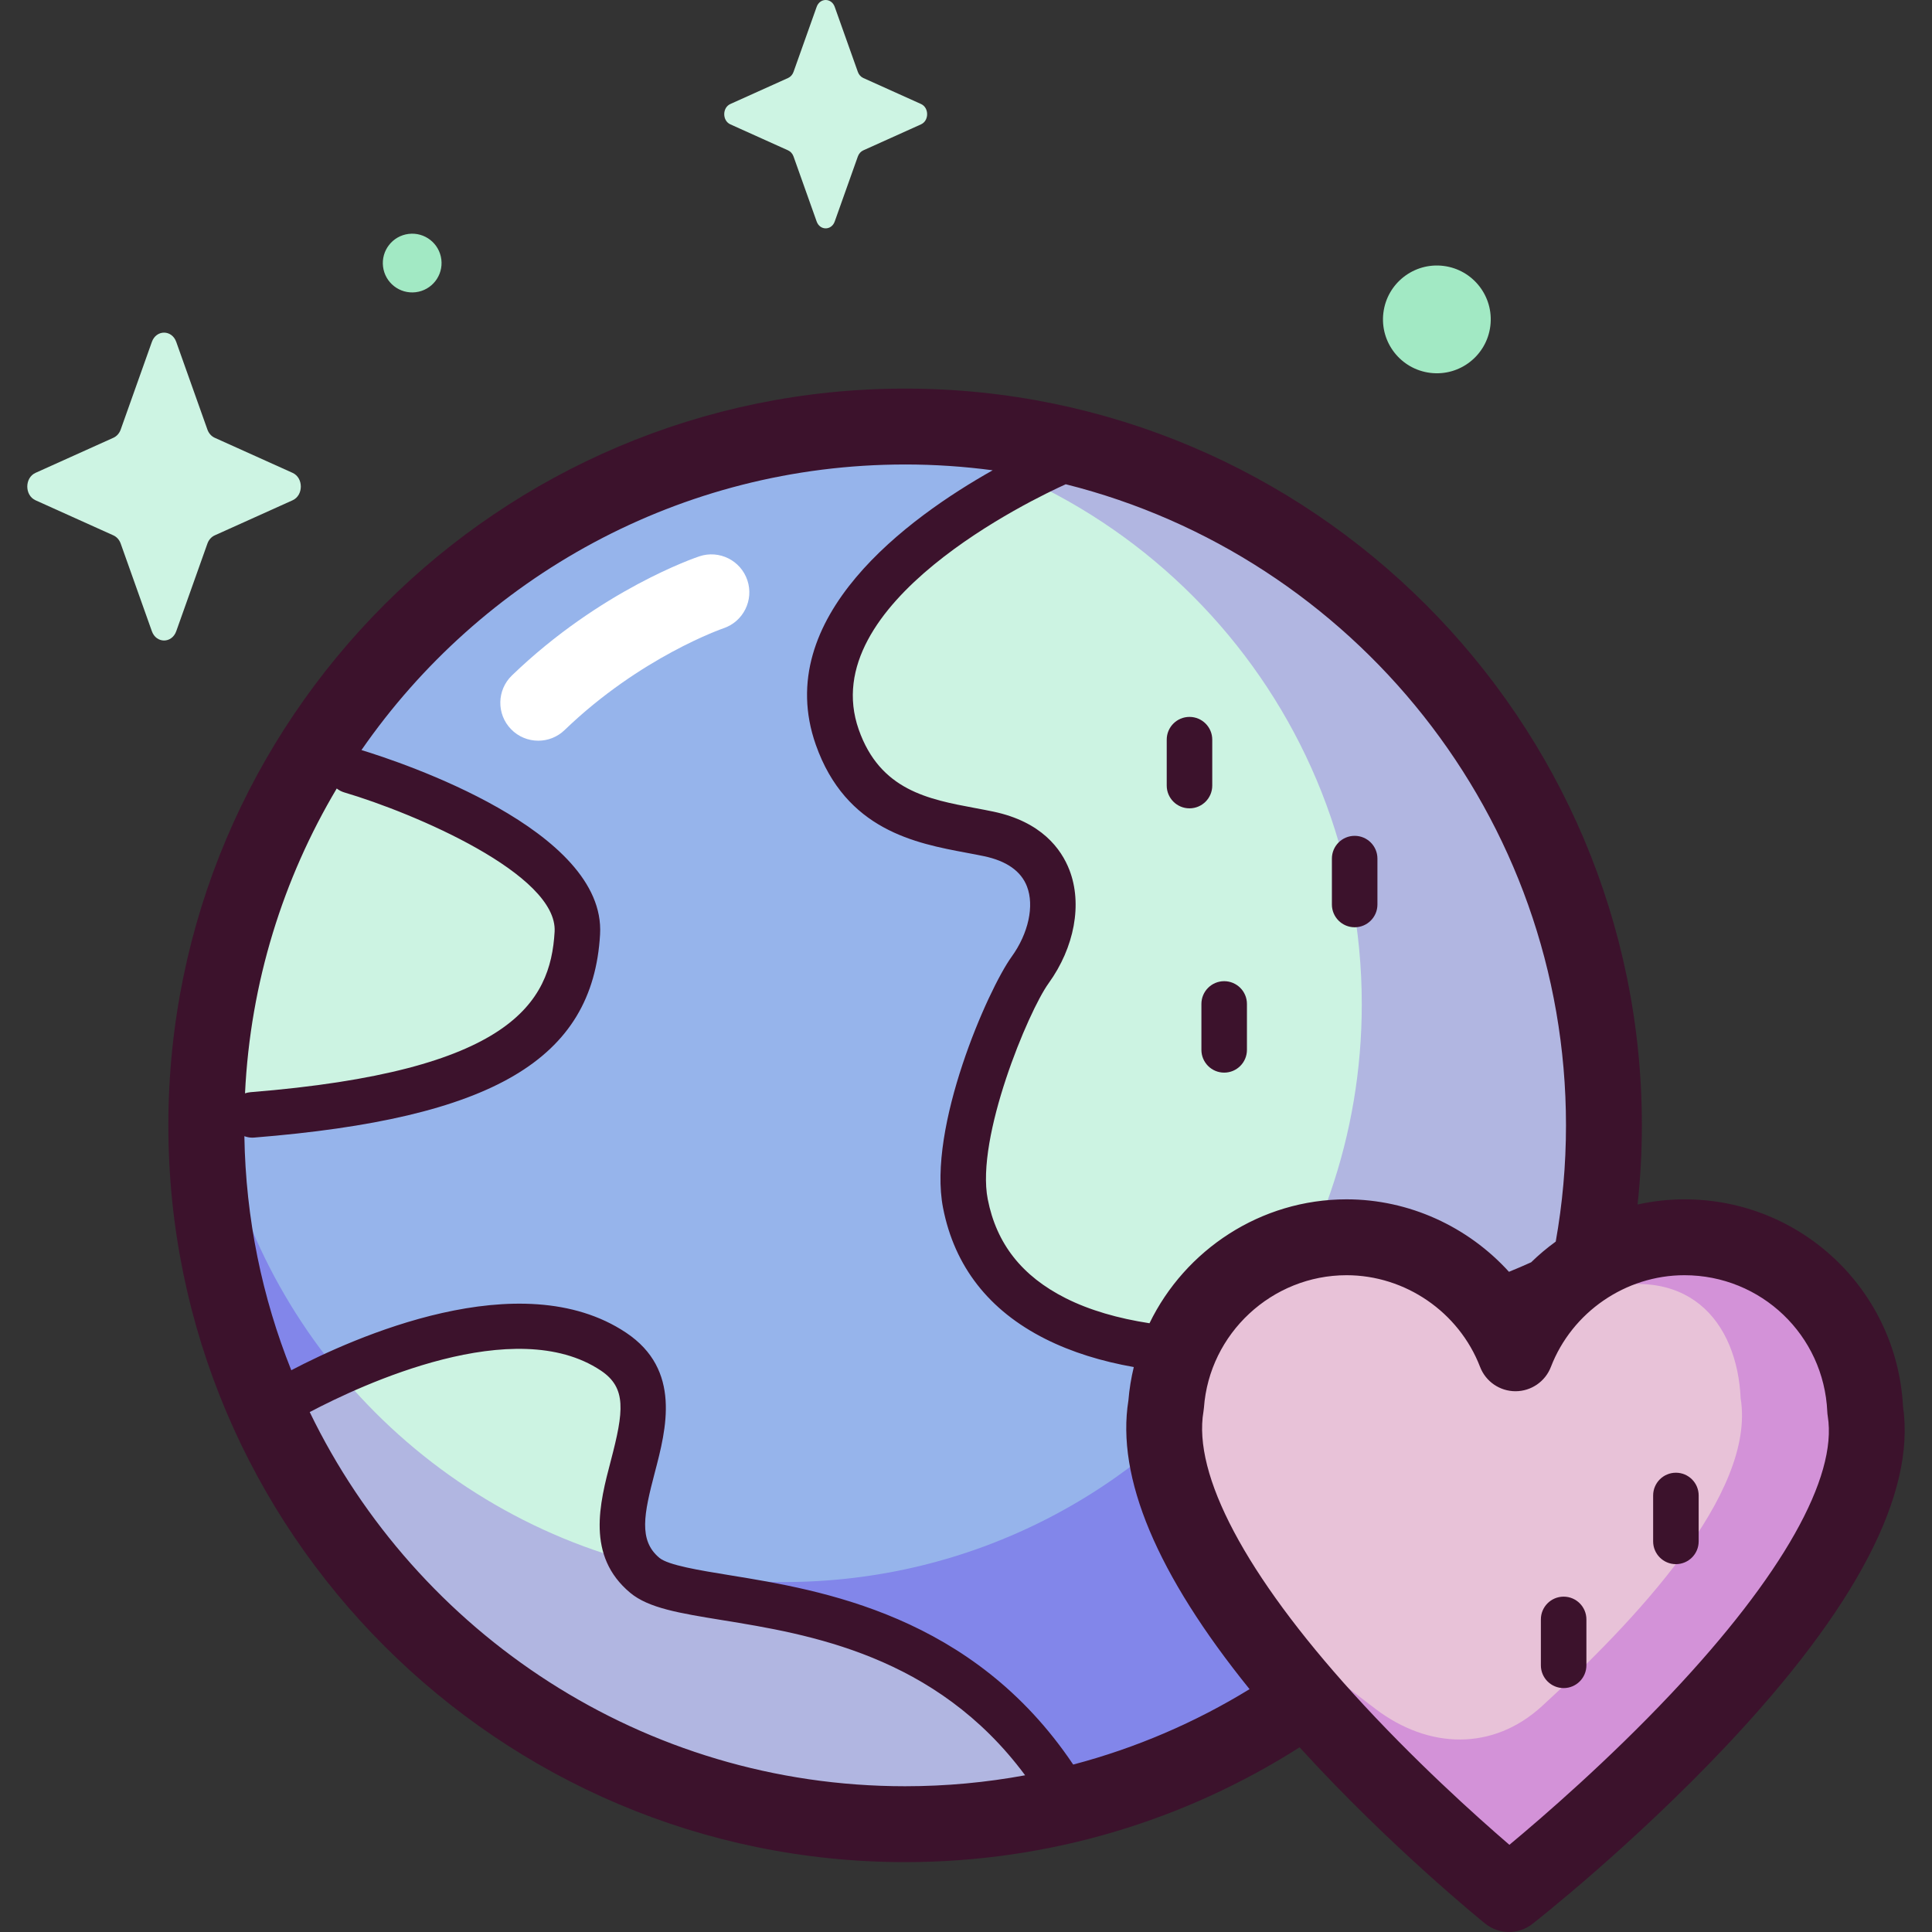<svg id="Capa_1" enable-background="new 0 0 512 512" height="512" viewBox="0 0 512 512" width="512" xmlns="http://www.w3.org/2000/svg"><rect x="0" y="0" width="512" height="512" fill="#333333" stroke="none"/><g><g><circle cx="239.864" cy="298.231" fill="#96b4eb" r="185.194"/><g fill="#ccf3e2"><path d="m281.151 473.652c-35.368-56.174-97.784-45.771-110.267-56.174-18.241-15.201 13.317-44.869-8.322-59.295-31.208-20.805-88.422 13.523-88.422 13.523s11.059 55.626 74.651 88.694c63.591 33.068 132.36 13.252 132.36 13.252z"/><path d="m66.871 295.452c68.043-5.462 84.696-23.26 86.131-48.185 1.434-24.925-60.041-43.05-60.041-43.05s-23.87 2.667-31.501 36.582c-7.632 33.915 5.411 54.653 5.411 54.653z"/><path d="m410.795 338.838c-47.623 22.655-144.174 35.166-154.954-19.878-3.68-18.79 11.219-53.678 17.145-61.889 9.064-12.561 9.806-31.711-10.987-36.082-13.644-2.868-32.441-3.851-40.11-25.62-14.714-41.768 59.201-73.037 59.201-73.037s59.261-.287 114.745 75.602c55.485 75.887 14.96 140.904 14.96 140.904z"/></g><path d="m55.432 281.481c-.495 5.518-.762 11.103-.762 16.75 0 26.54 5.595 51.771 15.651 74.594 6.69-2.669 13.343-5.431 19.519-9.053-18.897-22.804-31.313-51.175-34.408-82.291z" fill="#8286ea"/><path d="m173.439 421.782c-3.911-.652-6.544-4.264-7.645-8.366-30.139-8.578-56.489-26.153-75.954-49.643-6.176 3.622-12.829 6.384-19.519 9.053 28.696 65.127 93.804 110.6 169.543 110.6 16.132 0 31.78-2.067 46.699-5.943-26.368-33.034-69.083-49.992-113.124-55.701z" fill="#b1b6e1"/><path d="m425.058 298.232c0-102.28-82.914-185.194-185.194-185.194-5.647 0-11.232.267-16.75.763 77.358 7.693 137.773 72.963 137.773 152.346 0 34.828-11.637 66.934-31.223 92.659 31.409-.105 62.421-5.535 90.63-18.693 3.111-13.46 4.764-27.477 4.764-41.881z" fill="#b1b6e1"/><path d="m329.664 358.804c-27.968 36.734-72.154 60.451-121.885 60.451-14.561 0-28.642-2.041-41.984-5.839 1.102 4.102 3.734 7.714 7.645 8.366 44.041 5.708 86.756 22.667 113.124 55.7 66.35-17.236 118.232-70.338 133.731-137.37-28.21 13.157-59.222 18.587-90.631 18.692z" fill="#8286ea"/><path d="m494.298 373.682c-1.137-25.482-22.149-45.793-47.911-45.793-20.419 0-37.846 12.765-44.768 30.745-6.921-17.98-24.349-30.745-44.768-30.745-25.304 0-46.017 19.598-47.823 44.442-8.506 49.415 90.875 129.615 90.875 129.615s102.214-80.01 94.395-128.264z" fill="#e8c2d8"/><path d="m494.298 373.682c-1.137-25.482-22.149-45.793-47.91-45.793-8.322 0-20.183 11.233-27.003 14.963 27.992-9.203 40.997 7.605 41.907 27.726 4.152 25.292-28.489 59.424-52.644 81.559-13.012 11.924-30.032 11.422-44.097.767-12.654-9.586-24.896-19.372-35.278-34.127 2.455 8.083 2.416 10.679 6.256 18.199 26.948 34.761 64.375 64.97 64.375 64.97s102.213-80.009 94.394-128.264z" fill="#d392d8"/><ellipse cx="380.812" cy="84.845" fill="#a2e9c4" rx="14.273" ry="14.273" transform="matrix(.122 -.993 .993 .122 250.073 452.437)"/><path d="m46.706 90.611 8.259 23.223c.354.994 1.054 1.782 1.937 2.18l20.632 9.296c2.915 1.313 2.915 5.958 0 7.271l-20.632 9.296c-.883.398-1.583 1.186-1.937 2.18l-8.259 23.223c-1.167 3.281-5.293 3.281-6.46 0l-8.259-23.223c-.354-.994-1.053-1.782-1.937-2.18l-20.632-9.297c-2.915-1.313-2.915-5.957 0-7.271l20.632-9.296c.884-.398 1.583-1.186 1.937-2.18l8.259-23.223c1.167-3.28 5.293-3.28 6.46.001z" fill="#cdf4e3"/><path d="m221.212 1.825 6.126 17.226c.262.737.782 1.322 1.437 1.617l15.305 6.895c2.162.974 2.162 4.419 0 5.393l-15.305 6.895c-.655.295-1.174.88-1.437 1.617l-6.126 17.226c-.865 2.434-3.926 2.434-4.792 0l-6.126-17.226c-.262-.738-.781-1.322-1.437-1.617l-15.305-6.895c-2.162-.974-2.162-4.419 0-5.393l15.305-6.895c.655-.295 1.175-.88 1.437-1.617l6.126-17.226c.866-2.433 3.926-2.433 4.792 0z" fill="#cdf4e3"/><ellipse cx="109.194" cy="69.659" fill="#a2e9c4" rx="7.779" ry="7.779" transform="matrix(.993 -.122 .122 .993 -7.693 13.864)"/></g><g><g fill="#3c122c"><path d="m504.314 372.665c-1.669-30.793-27.005-54.83-57.926-54.83-4.224 0-8.38.48-12.413 1.377.744-6.894 1.138-13.891 1.138-20.98 0-107.66-87.588-195.249-195.249-195.249s-195.248 87.588-195.248 195.249 87.587 195.248 195.248 195.248c38.433 0 74.298-11.172 104.541-30.426 23.848 26.186 48.154 45.885 49.185 46.717 1.841 1.486 4.077 2.23 6.314 2.23 2.188 0 4.376-.712 6.198-2.137 1.067-.836 26.433-20.77 51.243-47.051 34.581-36.636 50.381-66.96 46.969-90.148zm-89.31-74.433c0 10.507-.935 20.799-2.717 30.801-2.297 1.671-4.48 3.496-6.516 5.487-1.907.864-3.869 1.706-5.88 2.522-10.831-11.935-26.428-19.206-43.039-19.206-22.76 0-42.771 13.375-52.223 32.838-8.27-1.271-15.826-3.424-22.206-6.638-11.589-5.838-18.348-14.421-20.661-26.235-3.202-16.35 10.76-49.777 16.116-57.2 6.889-9.546 9.007-21.059 5.528-30.047-2.158-5.576-7.408-12.787-20.165-15.468-1.554-.327-3.174-.63-4.837-.942-12.37-2.314-25.163-4.708-30.824-20.779-11.809-33.522 46.423-61.226 54.854-65.031 76.066 19.066 132.57 88.003 132.57 169.898zm-175.14-175.141c7.867 0 15.611.53 23.206 1.541-22.219 12.508-58.771 38.957-46.87 72.742 7.977 22.641 26.477 26.103 39.985 28.63 1.572.294 3.104.58 4.574.89 5.991 1.259 9.825 3.956 11.396 8.015 1.99 5.143.397 12.457-4.06 18.633-6.309 8.743-22.357 45.213-18.173 66.579 3.035 15.498 12.144 27.17 27.073 34.691 7.051 3.552 14.996 5.973 23.471 7.47-.692 2.87-1.181 5.819-1.426 8.841-3.27 20.405 7.529 46.094 32.107 76.519-14.353 8.802-30.064 15.594-46.74 19.984-26.622-39.686-66.793-46.237-91.022-50.176-8.009-1.302-16.29-2.647-18.638-4.604-5.584-4.653-4.096-11.639-1.207-22.652 3.01-11.473 7.133-27.185-7.63-37.027-27.963-18.641-72.436 1.425-88.715 9.959-7.702-19.241-12.08-40.154-12.433-62.029.659.246 1.366.39 2.103.39.162 0 .325-.006.49-.02 63.203-5.074 89.761-20.676 91.671-53.851 1.591-27.663-52.733-45.635-63.233-48.844 31.637-45.691 84.413-75.681 144.071-75.681zm-150.623 85.87c.583.457 1.258.819 2.012 1.042 18.559 5.484 56.6 21.723 55.726 36.918-1.082 18.809-11.595 36.979-80.592 42.518-.508.04-.993.15-1.454.306 1.41-29.395 10.105-56.909 24.308-80.784zm-7.161 165.251c13.892-7.321 54.366-26.188 77.136-11.009 6.882 4.588 6.093 10.814 2.653 23.926-2.945 11.22-6.608 25.183 5.153 34.984 4.881 4.067 13.078 5.4 24.425 7.244 22.811 3.708 56.584 9.206 80.222 41.112-10.317 1.901-20.945 2.902-31.804 2.902-69.366 0-129.44-40.534-157.785-99.159zm360.796 74.632c-16.605 17.612-33.875 32.565-42.869 40.052-8.755-7.533-25.445-22.493-41.44-40.154-28.442-31.407-42.516-57.937-39.63-74.705.055-.323.095-.649.119-.977 1.432-19.691 18.033-35.116 37.796-35.116 15.569 0 29.789 9.767 35.385 24.302 1.493 3.882 5.224 6.443 9.383 6.443s7.889-2.561 9.383-6.443c5.596-14.535 19.816-24.302 35.385-24.302 20.328 0 36.961 15.895 37.866 36.186.018.389.057.777.12 1.161 2.633 16.257-12.104 42.379-41.498 73.553z"/><path d="m315.227 214.218c-3.331 0-6.033-2.701-6.033-6.033v-12.165c0-3.331 2.701-6.033 6.033-6.033s6.033 2.701 6.033 6.033v12.165c0 3.332-2.702 6.033-6.033 6.033z"/><path d="m359 245.736c-3.331 0-6.033-2.701-6.033-6.033v-12.165c0-3.331 2.701-6.033 6.033-6.033 3.331 0 6.033 2.701 6.033 6.033v12.165c0 3.332-2.701 6.033-6.033 6.033z"/><path d="m324.419 284.257c-3.331 0-6.033-2.701-6.033-6.033v-12.166c0-3.331 2.701-6.033 6.033-6.033 3.331 0 6.033 2.701 6.033 6.033v12.166c0 3.332-2.701 6.033-6.033 6.033z"/><path d="m444.132 414.516c-3.331 0-6.033-2.701-6.033-6.033v-12.165c0-3.331 2.701-6.033 6.033-6.033s6.033 2.701 6.033 6.033v12.165c-.001 3.331-2.702 6.033-6.033 6.033z"/><path d="m414.38 447.359c-3.331 0-6.033-2.701-6.033-6.033v-12.165c0-3.331 2.701-6.033 6.033-6.033 3.331 0 6.033 2.701 6.033 6.033v12.165c-.001 3.331-2.702 6.033-6.033 6.033z"/></g><path d="m142.644 196.294c-2.634 0-5.266-1.029-7.238-3.075-3.855-3.997-3.739-10.362.258-14.216 23.519-22.68 48.626-31.219 49.684-31.572 5.27-1.755 10.961 1.092 12.718 6.359 1.753 5.26-1.084 10.945-6.337 12.71-.217.074-22.014 7.603-42.107 26.976-1.951 1.883-4.467 2.818-6.978 2.818z" fill="#fff"/></g></g></svg>